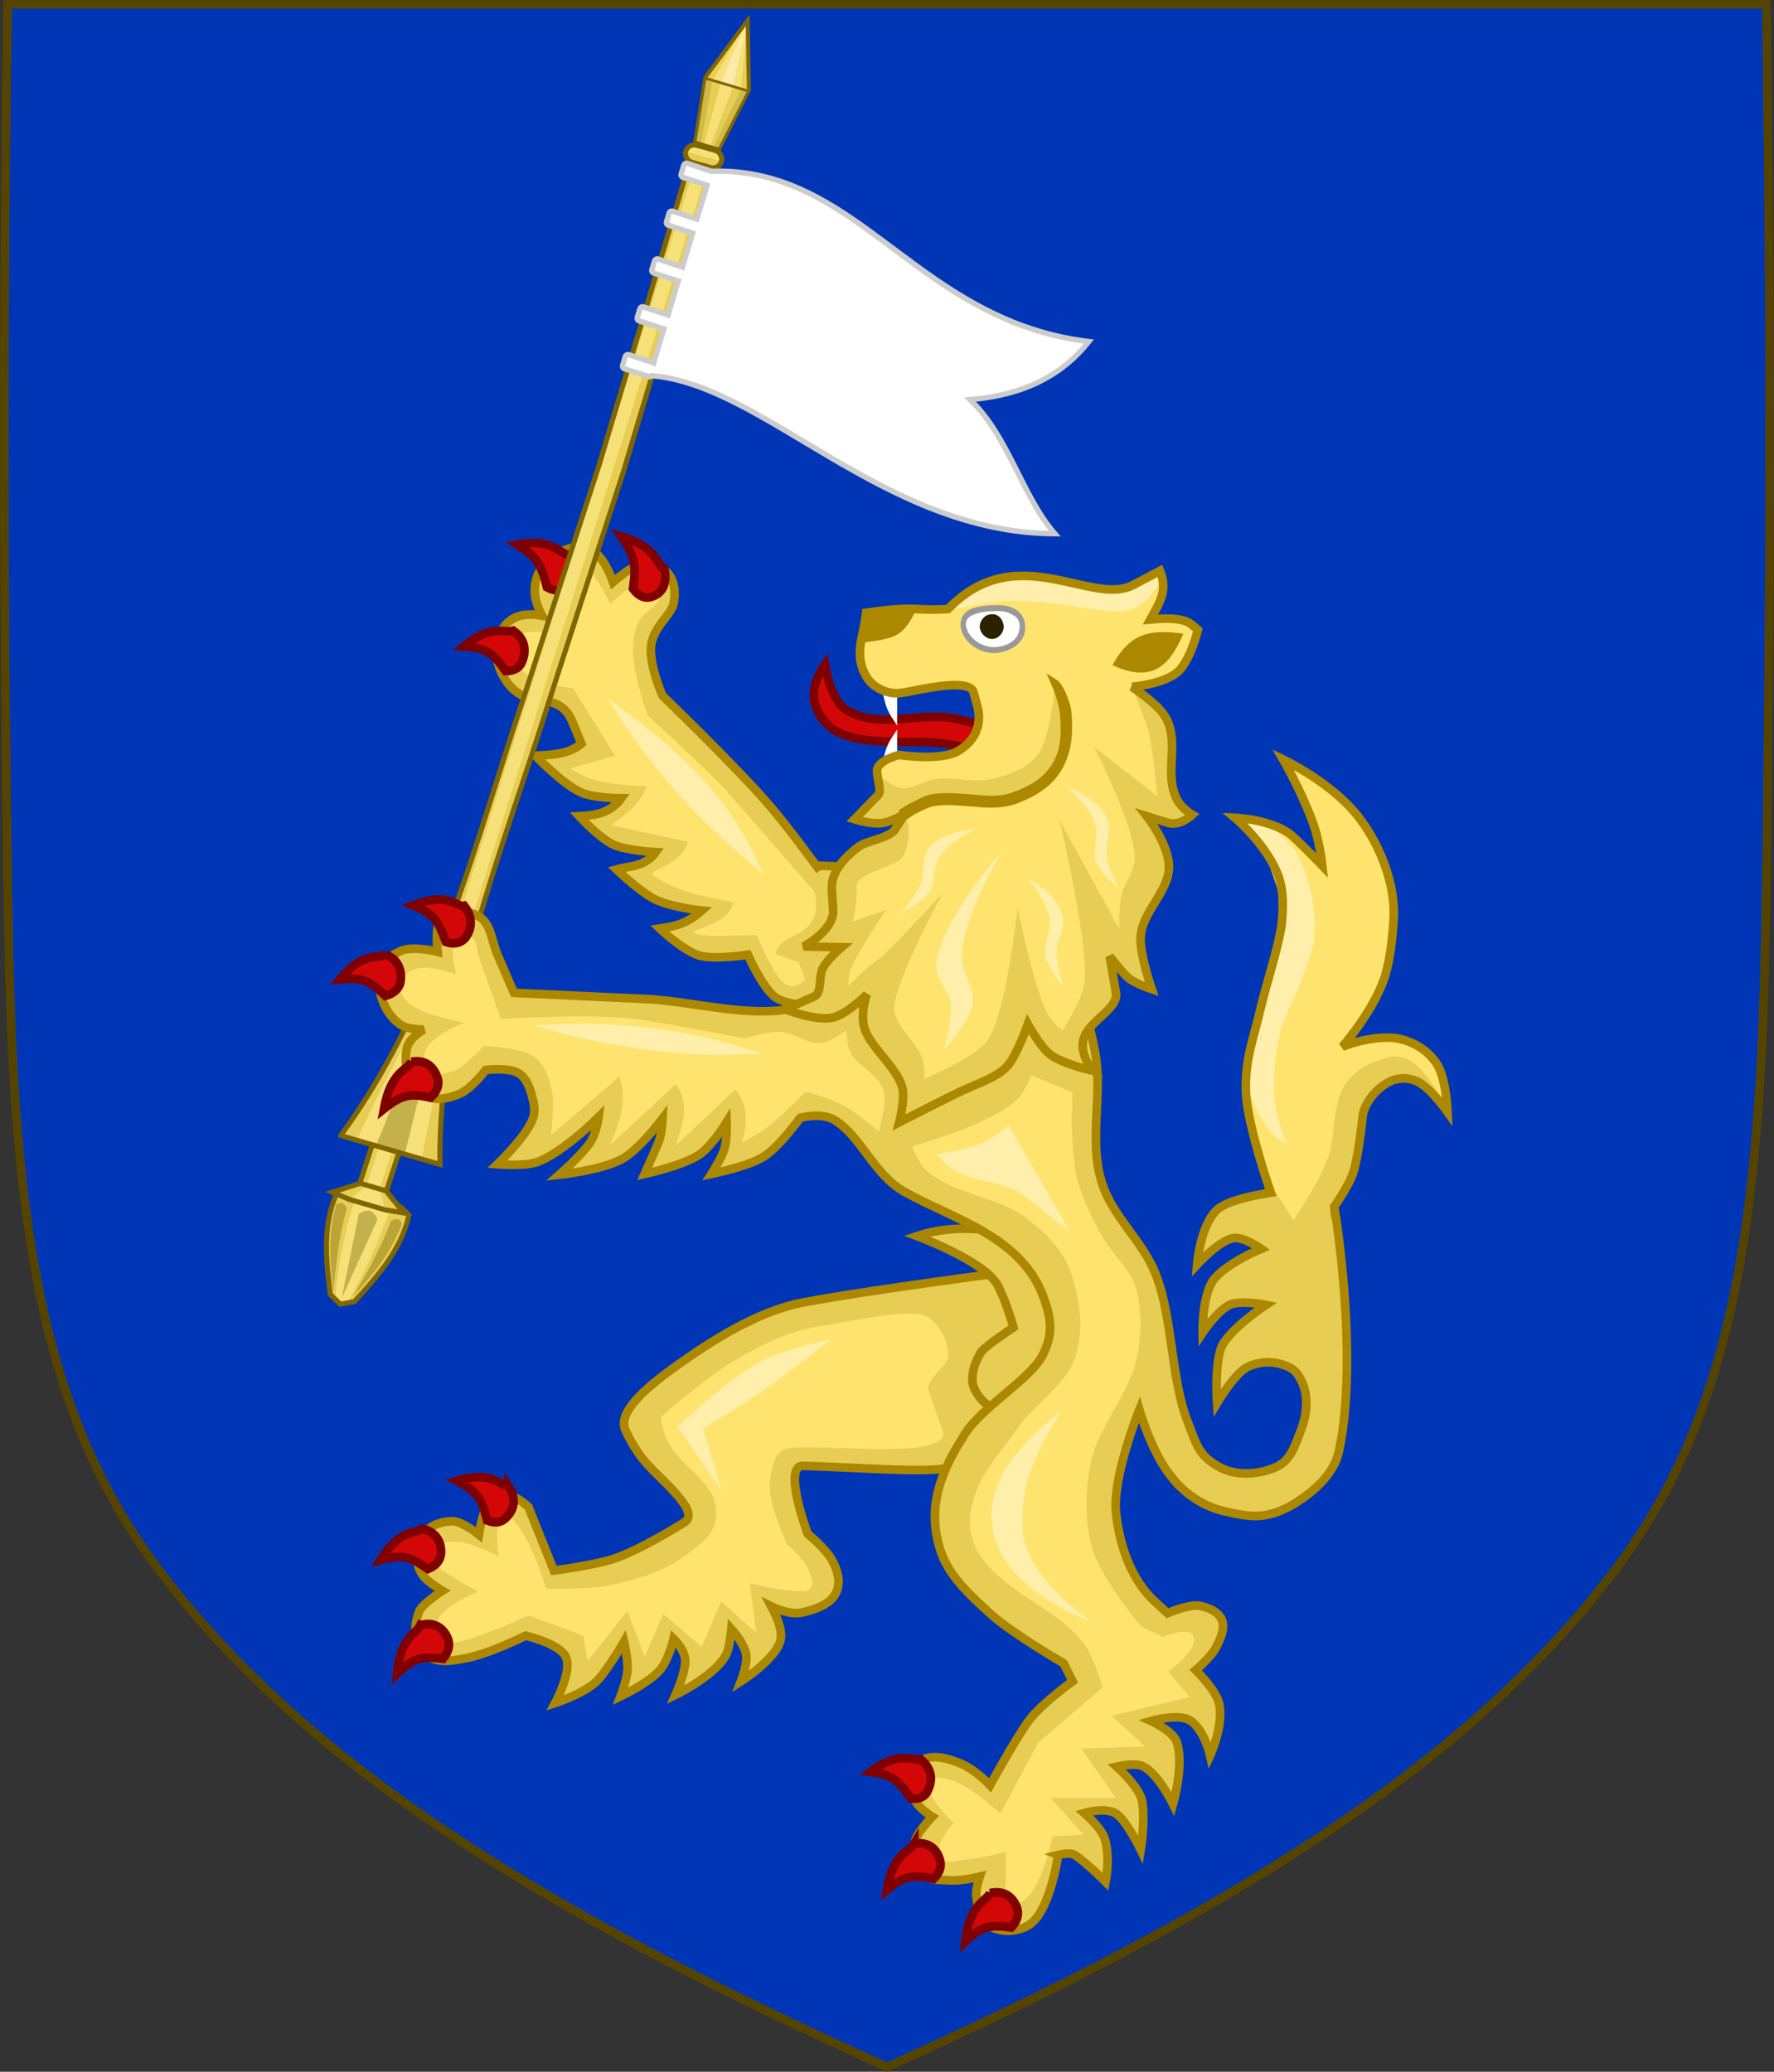 <?xml version="1.0" encoding="UTF-8" standalone="no"?>
<svg
   xmlns:dc="http://purl.org/dc/elements/1.1/"
   xmlns:cc="http://creativecommons.org/ns#"
   xmlns:rdf="http://www.w3.org/1999/02/22-rdf-syntax-ns#"
   xmlns:svg="http://www.w3.org/2000/svg"
   xmlns="http://www.w3.org/2000/svg"
   xmlns:xlink="http://www.w3.org/1999/xlink"
   xmlns:sodipodi="http://sodipodi.sourceforge.net/DTD/sodipodi-0.dtd"
   xmlns:inkscape="http://www.inkscape.org/namespaces/inkscape"
   id="svg3240"
   height="478.416"
   width="409.649"
   version="1.1"
   sodipodi:docname="Blason de la famille de Gueydon.svg"
   inkscape:version="0.92.4 (5da689c313, 2019-01-14)">
  <rect width="100%" height="100%" fill="#333333" stroke="none"/>
  <sodipodi:namedview
     pagecolor="#ffffff"
     bordercolor="#666666"
     borderopacity="1"
     objecttolerance="10"
     gridtolerance="10"
     guidetolerance="10"
     inkscape:pageopacity="0"
     inkscape:pageshadow="2"
     inkscape:window-width="1920"
     inkscape:window-height="974"
     id="namedview58"
     showgrid="false"
     showguides="true"
     inkscape:guide-bbox="true"
     inkscape:pagecheckerboard="true"
     fit-margin-top="0"
     fit-margin-left="0"
     fit-margin-right="0"
     fit-margin-bottom="0"
     inkscape:zoom="1.4380093"
     inkscape:cx="166.71225"
     inkscape:cy="276.34046"
     inkscape:window-x="-11"
     inkscape:window-y="-11"
     inkscape:window-maximized="1"
     inkscape:current-layer="g946">
    <sodipodi:guide
       position="204.828,0.778"
       orientation="1,0"
       id="guide1752"
       inkscape:locked="false" />
  </sodipodi:namedview>
  <defs
     id="defs3242">
    <clipPath
       clipPathUnits="userSpaceOnUse"
       id="clipPath12150">
      <use
         x="0"
         y="0"
         xlink:href="#path7014-6-7-28-3-7-9"
         id="use12152"
         transform="translate(623.769,219.382)"
         width="100%"
         height="100%" />
    </clipPath>
    <clipPath
       clipPathUnits="userSpaceOnUse"
       id="clipPath12150-6">
      <path
         inkscape:connector-curvature="0"
         d="m 627.456,226.093 c -1.076,67.808 -1.012,135.625 0,203.431 0.975,65.329 4.234,116.31 33.501,156.172 35.255,48.019 93.988,82.671 169.54,116.716 75.551,-34.045 134.285,-68.698 169.54,-116.716 29.267,-39.863 32.526,-90.843 33.501,-156.172 1.012,-67.806 1.076,-135.623 0,-203.431 z"
         id="use12152-0"
         style="display:inline;fill:#ffffff;fill-opacity:1;stroke:none" />
    </clipPath>
    <pattern
       y="0"
       x="0"
       height="6"
       width="6"
       patternUnits="userSpaceOnUse"
       id="EMFhbasepattern" />
    <clipPath
       clipPathUnits="userSpaceOnUse"
       id="clipPath6200">
      <path
         inkscape:connector-curvature="0"
         sodipodi:nodetypes="csscsscc"
         d="m 1225.53,-900.836 c 1.076,67.808 1.012,135.625 0,203.431 -0.975,65.329 -4.234,116.31 -33.501,156.172 -35.255,48.019 -93.988,82.671 -169.54,116.716 -75.551,-34.045 -134.285,-68.698 -169.54,-116.716 -29.267,-39.863 -32.526,-90.843 -33.501,-156.172 -1.012,-67.806 -1.076,-135.623 0,-203.431 z"
         style="display:inline;fill:none;stroke:#554400;stroke-width:2;stroke-miterlimit:4;stroke-dasharray:none"
         id="path6202" />
    </clipPath>
    <pattern
       y="0"
       x="0"
       height="6"
       width="6"
       patternUnits="userSpaceOnUse"
       id="EMFhbasepattern-8" />
  </defs>
  <g
     id="g1683"
     transform="translate(-1.904,-5.711)">
    <g
       id="g1667">
      <g
         id="g1729">
        <g
           id="g2385"
           transform="translate(4)"
           style="stroke-width:2;stroke-miterlimit:4;stroke-dasharray:none" />
        <g
           id="g1149">
          <g
             id="g1217">
            <g
               id="g946">
              <path
                 style="display:inline;fill:#0036b6;fill-opacity:1;stroke:none"
                 id="path7014-6-7-28-3-7-9"
                 d="m 3.687,6.711 c -1.076,67.808 -1.012,135.625 0,203.431 0.975,65.329 4.234,116.31 33.501,156.172 35.255,48.019 93.988,82.671 169.54,116.716 75.551,-34.045 134.285,-68.698 169.54,-116.716 29.267,-39.863 32.526,-90.843 33.501,-156.172 1.012,-67.806 1.076,-135.623 0,-203.431 z"
                 inkscape:connector-curvature="0" />
              <path
                 style="display:inline;fill:none;stroke:#554400;stroke-width:2;stroke-miterlimit:4;stroke-dasharray:none"
                 id="path12506"
                 d="m 3.687,6.711 c -1.076,67.808 -1.012,135.625 0,203.431 0.975,65.329 4.234,116.31 33.501,156.172 35.255,48.019 93.988,82.671 169.54,116.716 75.551,-34.045 134.285,-68.698 169.54,-116.716 29.267,-39.863 32.526,-90.843 33.501,-156.172 1.012,-67.806 1.076,-135.623 0,-203.431 z"
                 inkscape:connector-curvature="0" />
              <g
                 id="g1109"
                 transform="matrix(0.827,0,0,0.827,36.835,88.972)">
                <path
                   id="path959-6"
                   d="m 105.305,320.106 7.108,17.76 c 0,0 11.334,-1.463 16.905,-3.343 7.492,-2.507 19.402,-10.029 19.402,-10.029 5.187,-2.925 -6.723,-12.119 -10.757,-16.924 -3.266,-3.761 -5.379,-8.567 -5.379,-8.567 -3.266,-5.641 7.876,-13.999 15.944,-19.641 10.373,-7.313 22.283,-14.208 33.233,-16.297 18.441,-3.552 62.24,-9.193 62.24,-9.193 l 4.418,17.342 -10.181,25.282 -15.176,11.283 c 2.881,3.552 -21.899,1.463 -40.917,0.836 -6.147,-0.418 1.153,19.014 1.153,19.014 0,0 4.802,3.97 6.531,6.895 1.729,2.925 2.881,6.477 1.345,9.611 -1.537,3.134 -5.763,4.597 -9.413,5.432 -3.65,0.836 -8.644,-1.672 -8.644,-1.672 1.537,2.925 2.881,5.85 2.689,8.776 -0.576,5.433 -11.142,12.119 -11.142,12.119 0,0 2.113,-5.433 1.345,-7.94 -0.768,-3.134 -4.034,-6.686 -4.034,-6.686 0,0 -0.384,4.388 -1.153,6.477 -2.305,6.059 -14.407,11.91 -14.407,11.91 0,0 2.689,-6.059 2.689,-9.402 0,-3.134 -3.266,-6.268 -3.266,-6.268 0,0 -1.153,5.224 -3.458,8.358 -2.881,3.761 -11.334,7.731 -11.334,7.731 0,0 1.921,-5.015 1.921,-7.522 0.192,-2.716 -0.96,-7.731 -0.96,-7.731 0,0 -4.802,8.358 -7.876,11.283 -3.65,3.343 -11.334,5.85 -11.334,5.85 0,0 4.61,-8.567 3.074,-12.537 -1.345,-3.97 -11.334,-6.268 -11.334,-6.268 0,0 -10.757,5.433 -17.673,6.477 -3.266,0.627 -7.876,1.254 -10.181,-1.463 -3.074,-3.761 -3.65,-6.895 -1.921,-11.701 0.96,-2.298 6.531,-5.85 6.531,-5.85 0,0 -4.226,-2.507 -5.379,-4.179 -2.305,-3.134 -2.113,-6.895 -0.576,-10.238 1.537,-3.552 4.802,-4.806 8.644,-5.015 2.881,0 7.492,3.761 7.492,3.761 0,0 1.345,-9.611 4.802,-11.283 3.458,-1.672 9.029,3.552 9.029,3.552 z"
                   style="fill:#e7cd54;fill-opacity:1;fill-rule:nonzero;stroke:#ac8800;stroke-width:2.404px;stroke-linecap:butt;stroke-linejoin:miter;stroke-miterlimit:4;stroke-dasharray:none;stroke-opacity:1"
                   inkscape:connector-curvature="0" />
                <path
                   id="path961-9"
                   d="m 221.14,299.211 -4.034,-11.283 c -1.345,-3.761 5.763,-6.686 5.379,-10.656 -0.384,-4.179 -2.497,-8.567 -6.147,-10.447 -4.61,-2.507 -25.165,2.298 -30.351,2.925 -8.068,1.254 -15.56,5.015 -22.668,9.193 -7.684,4.388 -21.131,16.089 -21.131,16.089 0,0 0.96,5.224 2.305,7.313 4.418,7.731 13.447,10.865 13.255,19.849 -0.192,5.432 -3.65,7.522 -6.916,10.238 -7.108,5.641 -14.215,7.731 -23.052,9.611 -6.339,1.254 -17.481,0.836 -17.481,0.836 0,0 -4.034,-12.954 -8.26,-17.969 -0.96,-1.254 -2.113,-3.134 -3.458,-2.507 -3.266,1.672 -1.537,11.492 -1.537,11.492 0,0 -7.3,-3.761 -11.142,-3.97 -2.689,0 -4.802,-0.627 -5.955,2.089 -0.576,1.254 -0.96,3.343 0,4.597 2.497,2.507 11.334,7.104 11.334,7.104 0,0 -9.413,3.761 -11.142,7.731 -0.96,2.089 -2.113,4.179 -0.384,5.641 1.345,1.463 4.418,1.045 6.339,0.627 6.723,-1.463 19.21,-7.313 19.21,-7.313 l 15.368,5.641 1.153,7.104 11.142,-13.999 4.802,12.745 5.187,-11.91 10.757,9.193 5.379,-12.745 9.797,8.776 -1.729,-13.79 c 0,0 8.26,2.089 12.294,2.089 1.537,0 3.842,0.627 4.61,-0.627 1.153,-1.463 0,-3.97 -0.768,-5.641 -1.153,-2.716 -5.763,-6.686 -5.763,-6.686 0,0 -5.571,-11.701 -4.802,-17.76 0.576,-3.552 1.345,-8.358 4.802,-8.985 8.644,-1.672 44.951,3.552 43.606,-4.597 z"
                   style="fill:#fee46e;fill-opacity:1;fill-rule:nonzero;stroke:none;stroke-width:2.504"
                   inkscape:connector-curvature="0" />
                <path
                   id="path963-3"
                   d="m 189.828,273.303 c 0,0 -13.063,2.716 -19.018,5.85 -9.221,4.597 -23.82,18.596 -23.82,18.596 l 12.102,17.551 -4.995,-17.133 c 0,0 10.95,-6.477 15.944,-10.029 7.492,-5.224 19.786,-14.835 19.786,-14.835 z"
                   style="fill:#ffefab;fill-opacity:1;fill-rule:nonzero;stroke:none;stroke-width:2.504"
                   inkscape:connector-curvature="0" />
                <path
                   id="path965-6"
                   d="m 75.721,326.165 c 3.458,0.836 5.379,3.343 5.187,6.895 -0.192,1.88 -1.153,3.343 -3.65,4.388 -4.995,-3.552 -7.3,-4.179 -13.255,-2.507 5.379,-8.776 9.605,-7.313 11.718,-8.776 z"
                   style="fill:#d30707;fill-opacity:1;fill-rule:nonzero;stroke:#800000;stroke-width:2.404px;stroke-linecap:butt;stroke-linejoin:miter;stroke-miterlimit:4;stroke-dasharray:none;stroke-opacity:1"
                   inkscape:connector-curvature="0" />
                <path
                   id="path967-7"
                   d="m 75.145,353.118 c 3.458,-1.045 6.339,0.418 7.684,3.761 0.576,1.463 0.384,3.552 -1.345,5.641 -5.955,-0.836 -8.26,-0.209 -12.871,4.179 0.96,-10.447 5.379,-11.074 6.531,-13.581 z"
                   style="fill:#d30707;fill-opacity:1;fill-rule:nonzero;stroke:#800000;stroke-width:2.404px;stroke-linecap:butt;stroke-linejoin:miter;stroke-miterlimit:4;stroke-dasharray:none;stroke-opacity:1"
                   inkscape:connector-curvature="0" />
                <path
                   id="path969-5"
                   d="m 99.734,314.255 c 2.113,3.134 1.921,6.268 -0.576,8.776 -1.153,1.254 -2.881,1.88 -5.379,0.836 -1.537,-6.268 -2.881,-8.149 -8.452,-11.074 9.605,-2.925 11.718,1.254 14.407,1.463 z"
                   style="fill:#d30707;fill-opacity:1;fill-rule:nonzero;stroke:#800000;stroke-width:2.404px;stroke-linecap:butt;stroke-linejoin:miter;stroke-miterlimit:4;stroke-dasharray:none;stroke-opacity:1"
                   inkscape:connector-curvature="0" />
                <path
                   id="path971-5"
                   d="m 252.067,289.6 c 0,0 -9.989,6.268 -16.52,3.343 -2.689,-1.254 -5.379,-4.179 -6.147,-7.104 -0.576,-3.134 0.768,-6.477 2.305,-8.985 1.153,-1.672 9.029,-6.895 9.029,-6.895 0,0 -2.113,-7.731 -4.61,-12.119 -3.842,-6.477 -22.283,-13.372 -22.283,-13.372 7.492,-2.507 16.328,-2.716 25.165,-0.627 l 14.984,19.432 z"
                   style="fill:#e7cd54;fill-opacity:1;fill-rule:nonzero;stroke:#a88604;stroke-width:2.404px;stroke-linecap:butt;stroke-linejoin:miter;stroke-miterlimit:4;stroke-dasharray:none;stroke-opacity:1"
                   inkscape:connector-curvature="0" />
                <path
                   id="path973-6"
                   d="m 186.178,180.532 c 0,0 -8.452,-0.418 -11.91,-2.716 -3.65,-2.716 -7.684,-11.91 -7.684,-11.91 0,0 -9.413,1.463 -13.639,0.209 -4.61,-1.463 -10.95,-7.522 -10.95,-7.522 4.226,-0.627 7.492,-1.254 11.718,-5.015 0,0 -8.26,-0.836 -13.063,-3.134 -4.226,-2.089 -10.757,-8.358 -10.757,-8.358 3.842,-1.045 7.876,-0.627 10.95,-4.806 0,0 -8.068,-0.418 -11.718,-2.089 -3.842,-1.672 -9.605,-7.94 -9.605,-7.94 4.61,-0.209 8.836,-1.045 11.718,-5.015 0,0 -8.26,0 -11.718,-1.88 -4.802,-2.298 -12.294,-10.029 -12.294,-10.029 4.802,-0.209 9.413,-0.418 12.871,-3.343 l -2.497,-6.059 c -3.074,-7.522 -9.797,-5.224 -14.215,-7.522 -4.226,-2.089 -6.723,-7.731 -6.916,-10.865 -0.384,-5.432 2.113,-13.372 12.678,-11.283 -5.187,-9.402 0.384,-15.88 5.955,-18.178 5.379,-2.298 10.181,-1.463 13.831,8.776 0,0 4.995,-4.388 7.492,-4.806 3.842,-0.836 7.876,0.836 9.221,4.806 0.576,1.672 0.768,5.015 -0.192,7.104 -1.537,3.134 -4.61,5.224 -5.763,9.82 -1.153,5.432 3.074,14.835 3.074,14.835 0,0 20.17,19.432 29.391,30.088 4.995,5.641 13.831,17.76 13.831,17.76 l 0.576,-0.418 20.17,0.836 1.537,39.281 z"
                   style="fill:#e7cd54;fill-opacity:1;fill-rule:nonzero;stroke:#ac8800;stroke-width:2.404px;stroke-linecap:butt;stroke-linejoin:miter;stroke-miterlimit:4;stroke-dasharray:none;stroke-opacity:1"
                   inkscape:connector-curvature="0" />
                <path
                   id="path975-1"
                   d="m 169.081,160.474 c 0,0 4.802,11.701 7.876,13.581 3.074,1.88 5.571,-1.254 5.571,-1.254 l -1.729,-4.806 -6.531,-2.298 c 1.345,-6.895 13.639,-3.552 10.95,-17.342 0,0 -20.554,-23.61 -24.973,-28.625 -5.955,-6.268 -21.707,-20.685 -21.707,-20.685 0,0 -3.65,-10.238 -4.034,-17.342 -0.192,-3.134 0.384,-6.268 1.729,-8.985 1.153,-2.716 4.995,-3.552 5.763,-6.686 0.192,-1.045 -0.192,-2.089 -0.768,-2.925 -0.576,-1.045 -1.729,-1.672 -2.689,-1.672 -4.034,0.209 -10.373,6.477 -10.373,6.477 0,0 -3.842,-8.149 -7.108,-10.238 -1.537,-0.627 -3.266,-0.836 -4.802,-0.209 -1.345,0.627 -2.881,1.88 -3.266,3.552 -1.345,5.224 2.689,16.297 2.689,16.297 0,0 -9.029,-3.134 -12.678,-0.627 -1.345,1.045 -2.113,3.134 -1.921,5.015 0.192,2.089 1.345,3.97 2.881,5.224 3.842,3.343 13.831,4.597 13.831,4.597 l 11.718,18.805 -12.486,3.552 c 4.61,3.134 8.452,4.388 21.323,5.015 -2.689,6.268 -6.531,8.149 -9.989,10.865 l 21.515,4.597 c -1.921,6.059 -7.492,6.477 -10.181,8.985 5.379,4.388 14.023,6.268 22.86,7.94 -1.345,5.224 -6.916,6.059 -11.334,8.358 3.266,1.672 8.836,0.836 17.865,0.836 z"
                   style="fill:#fee46e;fill-opacity:1;fill-rule:nonzero;stroke:none;stroke-width:2.504"
                   inkscape:connector-curvature="0" />
                <path
                   id="path977-5"
                   d="M 170.81,143.341 C 161.397,120.357 145.069,107.194 127.588,94.448 141.035,117.014 156.403,131.222 170.81,143.341 Z"
                   style="fill:#ffefab;fill-opacity:1;fill-rule:nonzero;stroke:none;stroke-width:2.504"
                   inkscape:connector-curvature="0" />
                <path
                   id="path979-9"
                   d="m 143.34,58.51 c 0.768,3.97 -0.768,6.686 -3.842,7.522 -1.537,0.418 -3.266,0 -4.995,-2.298 0.96,-6.477 0.576,-8.985 -3.266,-14.626 9.605,2.716 9.989,7.731 12.102,9.402 z"
                   style="fill:#d30707;fill-opacity:1;fill-rule:nonzero;stroke:#800000;stroke-width:2.404px;stroke-linecap:butt;stroke-linejoin:miter;stroke-miterlimit:4;stroke-dasharray:none;stroke-opacity:1"
                   inkscape:connector-curvature="0" />
                <path
                   id="path981-0"
                   d="m 116.638,54.331 c 1.921,3.343 1.537,6.477 -0.768,8.776 -1.153,1.254 -3.074,1.463 -5.379,0.209 -1.537,-6.268 -2.881,-8.567 -8.26,-11.91 9.605,-1.88 11.718,2.507 14.407,2.925 z"
                   style="fill:#d30707;fill-opacity:1;fill-rule:nonzero;stroke:#800000;stroke-width:2.404px;stroke-linecap:butt;stroke-linejoin:miter;stroke-miterlimit:4;stroke-dasharray:none;stroke-opacity:1"
                   inkscape:connector-curvature="0" />
                <g
                   transform="matrix(0.481,0.8,-0.805,0.485,82.791,-101.869)"
                   id="g8154"
                   style="display:inline;fill:#ffffff;fill-opacity:1;stroke:#808080;stroke-width:1.919;stroke-miterlimit:4;stroke-dasharray:none;stroke-opacity:1">
                  <g
                     id="g8152"
                     style="display:inline;fill:#ffffff;fill-opacity:1;stroke:#808080;stroke-width:1.919;stroke-miterlimit:4;stroke-dasharray:none;stroke-opacity:1"
                     transform="matrix(0.238,-0.22,0.215,0.244,-105.907,304.441)">
                    <g
                       style="stroke-width:1;stroke-miterlimit:4;stroke-dasharray:none"
                       transform="rotate(0.195,-21133.65,532335.36)"
                       id="g8094">
                      <rect
                         style="fill:#e7cd54;fill-opacity:1;stroke:#806600;stroke-width:4.658;stroke-miterlimit:4;stroke-dasharray:none"
                         id="rect8090"
                         width="25.547"
                         height="66.845"
                         x="-686.958"
                         y="474.798"
                         ry="0" />
                      <rect
                         style="fill:#f6e078;fill-opacity:1;stroke:none"
                         id="rect8092"
                         width="12.556"
                         height="65.197"
                         x="-680.463"
                         y="475.781" />
                    </g>
                    <path
                       sodipodi:nodetypes="cccccccc"
                       d="m 1166.055,612.304 -51.805,-0.177 -8.91,4.993 c -3.265,32.358 10.002,61.654 22.893,89.936 l 11.576,6.043 11.617,-5.963 c 13.083,-28.194 26.55,-57.399 23.506,-89.778 z"
                       style="display:inline;fill:#e7cd54;fill-opacity:1;stroke:none"
                       id="path8096"
                       inkscape:connector-curvature="0" />
                    <path
                       sodipodi:nodetypes="ccccccc"
                       d="m 1134.02,710.077 5.788,3.021 5.808,-2.982 c 7.073,-32.198 10.503,-64.864 11.487,-97.844 l -16.951,-0.058 -16.951,-0.058 c -0.42,32.26 2.861,64.869 10.819,97.92 z"
                       style="display:inline;fill:#f6e078;fill-opacity:1;stroke:none"
                       id="path8098"
                       inkscape:connector-curvature="0" />
                    <path
                       sodipodi:nodetypes="cccccccc"
                       d="m 1166.055,612.304 -51.805,-0.177 -8.91,4.993 c -3.265,32.358 10.002,61.654 22.893,89.936 l 11.576,6.043 11.617,-5.963 c 13.083,-28.194 26.55,-57.399 23.506,-89.778 z"
                       style="display:inline;fill:none;stroke:#806600;stroke-width:4.658;stroke-linecap:butt;stroke-linejoin:miter;stroke-miterlimit:4;stroke-dasharray:none;stroke-opacity:1"
                       id="path8100"
                       inkscape:connector-curvature="0" />
                    <path
                       inkscape:connector-curvature="0"
                       sodipodi:nodetypes="csccc"
                       id="path8102"
                       d="m 1108.059,626.442 c 0,0 2.983,-3.041 4.908,-3.044 2.152,-0.004 5.498,3.386 5.498,3.386 0.96,25.513 5.889,51.039 11.677,76.568 -10.249,-23.064 -20.588,-45.214 -22.084,-76.909 z"
                       style="fill:#bca536;fill-opacity:1;stroke:none" />
                    <path
                       inkscape:connector-curvature="0"
                       sodipodi:nodetypes="cccc"
                       d="m 1139.306,707.51 -8.674,-78.81 c 7.057,-7.509 11.701,-6.386 17.886,0.061 l -9.212,78.749 z"
                       style="display:inline;fill:#c4b04c;fill-opacity:1;stroke:none"
                       id="path8104" />
                    <path
                       inkscape:connector-curvature="0"
                       sodipodi:nodetypes="csccc"
                       id="path8106"
                       d="m 1171.259,626.657 c 0,0 -2.962,-3.062 -4.887,-3.078 -2.152,-0.018 -5.521,3.348 -5.521,3.348 -1.134,25.505 -6.237,50.997 -12.199,76.486 10.407,-22.994 20.896,-45.072 22.608,-76.757 z"
                       style="display:inline;fill:#bca536;fill-opacity:1;stroke:none" />
                    <g
                       transform="rotate(0.195,-22072.128,532184.84)"
                       id="g8114"
                       style="stroke-width:1;stroke-miterlimit:4;stroke-dasharray:none">
                      <path
                         inkscape:connector-curvature="0"
                         id="path8108"
                         style="display:inline;fill:#e7cd54;fill-opacity:1;stroke:none"
                         d="m -707.949,540.654 21.887,-14.947 h 24.772 l 21.887,14.947 -17.136,2 h -17.136 -17.136 z"
                         sodipodi:nodetypes="cccccccc" />
                      <path
                         inkscape:connector-curvature="0"
                         id="path8110"
                         style="display:inline;fill:#f6e078;fill-opacity:1;stroke:none"
                         d="m -679.87,525.707 c 4.129,0 8.257,0 12.386,0 l 10.943,16.947 h -17.136 -17.136 z"
                         sodipodi:nodetypes="cccccc" />
                      <path
                         inkscape:connector-curvature="0"
                         id="path8112"
                         style="display:inline;fill:none;stroke:#806600;stroke-width:4.658;stroke-linecap:butt;stroke-linejoin:miter;stroke-miterlimit:4;stroke-dasharray:none;stroke-opacity:1"
                         d="m -707.949,540.654 21.887,-14.947 h 24.772 l 21.887,14.947 -17.136,2 h -17.136 -17.136 z"
                         sodipodi:nodetypes="cccccccc" />
                    </g>
                    <path
                       inkscape:connector-curvature="0"
                       sodipodi:nodetypes="cccccccccccc"
                       d="m 1140.315,564.618 -47.611,-0.162 c 47.547,-138.776 35.261,-292.388 37.492,-437.233 l 0.746,-218.678 -5.658,-291.784 11.611,0.04 11.611,0.04 5.658,291.784 -0.746,218.678 c 1.243,144.857 -12.091,298.382 34.508,437.479 l -47.611,-0.162 z"
                       style="display:inline;fill:#f6e078;fill-opacity:1;stroke:none"
                       id="path8116" />
                    <path
                       inkscape:connector-curvature="0"
                       sodipodi:nodetypes="ccccccccc"
                       d="m 1108.108,564.508 -15.404,-0.052 c 47.547,-138.776 35.261,-292.388 37.492,-437.233 l 0.746,-218.678 -5.658,-291.784 5.611,0.019 4.115,743.983 c -3.135,82.404 -20.112,138.062 -26.902,203.746 z"
                       style="display:inline;fill:#e7cd54;fill-opacity:1;stroke:none"
                       id="path8118" />
                    <path
                       inkscape:connector-curvature="0"
                       sodipodi:nodetypes="ccccccccc"
                       d="m 1170.314,564.721 -23.306,-203.571 -4.114,-744.329 5.611,0.019 5.658,291.784 -0.746,218.678 c 1.243,144.857 -12.091,298.382 34.508,437.479 l -17.611,-0.06 z"
                       style="display:inline;fill:#e7cd54;fill-opacity:1;stroke:none"
                       id="path8120" />
                    <path
                       inkscape:connector-curvature="0"
                       sodipodi:nodetypes="ccccc"
                       d="m 1140.315,564.618 -13.805,-0.047 14.465,-193.31 13.146,193.405 -13.805,-0.047 z"
                       style="display:inline;fill:#c4b04c;fill-opacity:1;stroke:none"
                       id="path8122" />
                    <path
                       inkscape:connector-curvature="0"
                       sodipodi:nodetypes="ccccccccccc"
                       d="m 1092.704,564.456 c 47.547,-138.776 35.261,-292.388 37.492,-437.233 l 0.746,-218.678 -5.658,-291.784 11.611,0.04 11.611,0.04 5.658,291.784 -0.746,218.678 c 1.243,144.857 -12.091,298.382 34.508,437.479 l -95.221,-0.325 z"
                       style="display:inline;fill:none;stroke:#806600;stroke-width:4.658;stroke-miterlimit:4;stroke-dasharray:none;stroke-opacity:1"
                       id="path8124" />
                    <g
                       transform="translate(-7.823,-82.658)"
                       id="g8150">
                      <g
                         transform="matrix(0.774,0.008,-0.008,2.415,473.216,656.938)"
                         style="stroke-width:1;stroke-miterlimit:4;stroke-dasharray:none"
                         id="g8142">
                        <path
                           sodipodi:nodetypes="ccccccc"
                           id="path8126"
                           d="m 862.119,-456.276 27.278,25.563 -12.639,25.563 H 862.119 847.48 l -12.639,-25.563 z"
                           style="fill:#e7cd54;fill-opacity:1;stroke:none"
                           inkscape:connector-curvature="0" />
                        <path
                           sodipodi:nodetypes="cccccccccc"
                           id="path8128"
                           d="m 889.397,-430.712 -12.639,25.563 h -7.32 l 13.139,-31.954 z m -34.598,25.563 h -7.32 l -12.639,-25.563 6.82,-6.391 z"
                           style="display:inline;fill:#d1b948;fill-opacity:1;stroke:none"
                           inkscape:connector-curvature="0" />
                        <path
                           sodipodi:nodetypes="cccccc"
                           id="path8130"
                           d="m 862.119,-456.276 10.229,9.586 -6.57,41.541 h -7.32 l -6.57,-41.541 z"
                           style="display:inline;fill:#f6e078;fill-opacity:1;stroke:none"
                           inkscape:connector-curvature="0" />
                        <path
                           sodipodi:nodetypes="cccc"
                           id="path8132"
                           d="m 862.119,-456.276 27.278,25.563 h -54.556 z"
                           style="display:inline;fill:#e7cd54;fill-opacity:1;stroke:none"
                           inkscape:connector-curvature="0" />
                        <path
                           sodipodi:nodetypes="ccccc"
                           id="path8134"
                           d="m 862.119,-456.276 17.639,25.563 H 862.119 844.48 Z"
                           style="display:inline;fill:#f6e078;fill-opacity:1;stroke:none"
                           inkscape:connector-curvature="0" />
                        <path
                           sodipodi:nodetypes="ccccc"
                           id="path8136"
                           d="m 862.119,-456.276 7.639,25.563 h -7.639 -7.639 z"
                           style="display:inline;fill:#f8eca8;fill-opacity:1;stroke:none"
                           inkscape:connector-curvature="0" />
                        <path
                           sodipodi:nodetypes="cc"
                           id="path8138"
                           d="m 834.95,-430.622 h 54.149"
                           style="fill:none;stroke:#806600;stroke-width:1;stroke-linecap:butt;stroke-linejoin:miter;stroke-miterlimit:4;stroke-dasharray:none;stroke-opacity:1"
                           inkscape:connector-curvature="0" />
                        <path
                           sodipodi:nodetypes="ccccccc"
                           id="path8140"
                           d="m 862.119,-456.276 27.278,25.563 -12.639,25.563 H 862.119 847.48 l -12.639,-25.563 z"
                           style="display:inline;fill:none;stroke:#806600;stroke-width:3.406;stroke-miterlimit:4;stroke-dasharray:none;stroke-opacity:1"
                           inkscape:connector-curvature="0" />
                      </g>
                      <rect
                         transform="matrix(1,-0.005,0.023,1,0,0)"
                         style="fill:#e7cd54;fill-opacity:1;stroke:none"
                         id="rect8144"
                         width="34.251"
                         height="16.275"
                         x="1133.529"
                         y="-309.445"
                         ry="8.138" />
                      <path
                         inkscape:connector-curvature="0"
                         style="display:inline;fill:#f6e078;fill-opacity:1;stroke:none"
                         d="m 1126.641,-306.91 c -0.103,-4.507 1.629,-8.145 3.884,-8.156 l 26.112,-0.131 c 2.254,-0.011 4.152,3.608 4.255,8.115 l 0.211,-0.056 -34.462,0.228 z"
                         id="path8146"
                         sodipodi:nodetypes="cccc" />
                      <rect
                         transform="matrix(1,-0.005,0.023,1,0,0)"
                         style="display:inline;fill:none;stroke:#806600;stroke-width:4.658;stroke-miterlimit:4;stroke-dasharray:none;stroke-opacity:1"
                         id="rect8148"
                         width="34.251"
                         height="16.275"
                         x="1133.529"
                         y="-309.445"
                         ry="8.138" />
                    </g>
                    <path
                       inkscape:connector-curvature="0"
                       id="path4919"
                       d="m 1210.36,-387.161 c -20.426,-0.893 -41.385,1.449 -63.376,8.577 l -23.601,-0.838 c -1.318,-0.047 -2.366,0.998 -2.348,2.341 l 0.115,8.561 c 0.017,1.344 1.094,2.464 2.413,2.511 l 23.477,0.834 0.582,32.422 -23.628,-0.839 c -1.318,-0.047 -2.366,0.998 -2.348,2.341 l 0.114,8.564 c 0.017,1.344 1.094,2.464 2.413,2.511 l 23.693,0.842 0.582,32.433 c -0.029,-0.005 -0.06,-0.014 -0.09,-0.014 l -23.754,-0.844 c -1.318,-0.047 -2.366,0.998 -2.348,2.341 l 0.114,8.564 c 0.017,1.344 1.094,2.46 2.413,2.507 l 23.754,0.844 c 0.052,0.002 0.099,-0.008 0.15,-0.011 l 0.582,32.471 c -0.1,-0.016 -0.198,-0.038 -0.301,-0.042 l -23.754,-0.844 c -1.318,-0.047 -2.366,0.998 -2.348,2.342 l 0.114,8.561 c 0.017,1.344 1.094,2.464 2.413,2.511 l 23.754,0.844 c 0.123,0.003 0.244,-0.011 0.362,-0.025 l 0.583,32.523 c -0.165,-0.043 -0.338,-0.075 -0.514,-0.081 l -23.754,-0.844 c -1.318,-0.047 -2.366,0.998 -2.348,2.341 l 0.114,8.564 c 0.017,1.344 1.094,2.464 2.412,2.511 l 23.754,0.844 c 1.038,0.037 1.901,-0.607 2.215,-1.538 100.64,-20.731 247.273,79.908 397.9,37.221 -39.852,-25.439 -67.678,-73.916 -112.001,-96.744 48.377,-18.365 74.731,-46.623 87.932,-81.086 -130.46,20.865 -216.749,-58.863 -315.442,-63.178 z"
                       style="fill:#ffffff;fill-opacity:1;stroke:#cccccc;stroke-width:4.938;stroke-linecap:butt;stroke-linejoin:miter;stroke-miterlimit:4;stroke-dasharray:none;stroke-opacity:1" />
                  </g>
                </g>
                <path
                   id="path983-2"
                   d="m 101.078,75.434 c 3.074,2.089 3.842,5.224 2.497,8.567 -0.576,1.672 -2.113,2.716 -4.61,2.716 -3.65,-5.224 -5.571,-6.477 -11.718,-6.895 7.876,-6.477 11.334,-3.552 13.831,-4.388 z"
                   style="fill:#d30707;fill-opacity:1;fill-rule:nonzero;stroke:#800000;stroke-width:2.404px;stroke-linecap:butt;stroke-linejoin:miter;stroke-miterlimit:4;stroke-dasharray:none;stroke-opacity:1"
                   inkscape:connector-curvature="0" />
                <path
                   id="path985-0"
                   d="m 253.22,417.264 c 0,0 3.266,-0.836 4.61,0 3.266,2.089 8.644,7.522 8.644,7.522 0,0 1.345,-6.686 -0.192,-11.91 -0.768,-2.925 -5.763,-7.313 -5.763,-7.313 0,0 6.339,-1.88 9.221,0.418 2.881,2.298 6.531,9.82 6.531,9.82 0,0 1.345,-8.358 0.384,-13.581 -0.768,-3.97 -7.108,-9.611 -7.108,-9.611 0,0 5.379,-1.254 7.492,0 4.034,1.88 8.26,10.447 8.26,10.447 0,0 3.266,-11.283 0.961,-17.551 -1.153,-2.925 -7.108,-5.641 -7.108,-5.641 0,0 8.068,-2.298 11.142,0 3.842,2.716 5.379,9.611 5.379,9.611 0,0 3.842,-8.358 2.497,-14.417 -0.768,-3.761 -6.531,-9.402 -6.531,-9.402 0,0 4.418,-3.761 5.763,-6.477 1.153,-2.298 2.497,-5.224 1.537,-7.522 -0.96,-2.298 -3.842,-3.552 -6.339,-3.97 -3.074,-0.418 -8.836,2.089 -8.836,2.089 l -3.65,-3.343 c -6.339,-5.85 -9.797,-15.462 -10.757,-24.864 -0.96,-10.029 6.531,-28.625 6.531,-28.625 0,0 3.458,12.119 9.029,18.805 3.65,4.806 9.221,8.358 14.984,9.611 7.3,1.672 10.95,2.089 17.673,-1.254 5.955,-3.343 12.486,-8.567 14.023,-15.462 5.955,-27.371 -1.729,-71.667 -1.345,-68.324 0,0 4.034,-5.641 5.379,-9.611 1.537,-4.806 2.689,-16.297 2.689,-16.297 0.961,-3.97 4.226,-7.522 7.684,-9.193 2.305,-1.045 4.995,-1.045 7.3,0 3.65,1.463 8.644,8.567 8.644,8.567 0,0 -0.384,-10.029 -3.266,-13.79 -2.689,-3.97 -7.492,-6.477 -12.102,-6.895 -7.108,-0.418 -14.023,2.507 -14.023,2.507 0,0 7.684,-8.776 11.142,-17.551 2.881,-6.686 3.266,-19.641 3.266,-19.641 0,-9.402 -4.226,-19.849 -10.181,-27.371 -7.492,-9.402 -20.747,-15.671 -20.747,-15.671 0,0 4.802,8.358 7.876,16.506 2.305,5.641 3.074,13.163 3.074,13.163 0,0 -4.61,-4.806 -8.452,-8.358 -5.379,-4.597 -15.944,-5.015 -15.944,-5.015 0,0 9.221,7.731 12.294,16.715 1.345,4.179 1.153,8.567 0.768,12.954 -0.961,6.686 -4.226,16.506 -5.763,22.984 -2.113,9.193 -4.61,14.835 -4.226,24.237 0.576,9.611 6.916,27.789 6.916,27.789 0,0 -10.373,1.463 -14.215,4.179 -5.379,3.761 -6.339,15.88 -6.339,15.88 0,0 5.955,-6.477 9.797,-7.313 2.689,-0.836 8.068,2.925 8.068,2.925 0,0 -10.565,4.388 -13.639,9.193 -2.881,4.806 -2.689,14.208 -2.689,14.208 0,0 3.842,-5.85 7.492,-7.731 3.074,-1.463 10.181,0 10.181,0 0,0 -9.797,6.477 -12.294,11.492 -2.113,4.806 -1.345,15.88 -1.345,15.88 0,0 4.61,-7.731 8.068,-9.82 2.689,-1.463 5.955,-1.881 8.836,-1.254 2.689,0.627 4.802,1.463 6.147,3.97 2.689,4.388 2.305,10.238 0,15.671 -1.537,4.179 -2.881,7.731 -6.723,9.402 -4.802,2.089 -10.95,2.507 -15.56,0 -5.763,-3.134 -6.339,-5.85 -8.836,-12.328 -4.802,-11.91 -4.226,-28.625 -8.836,-40.953 -3.65,-10.029 -12.678,-16.715 -15.56,-27.162 -3.074,-10.865 0.192,-22.775 -1.345,-33.849 -0.96,-6.895 -4.418,-17.551 -5.379,-24.446 -0.768,-5.432 0,-12.328 0,-12.328 l -45.719,-2.507 -24.589,23.193 c 0,0 -9.221,2.716 -14.023,2.925 -11.718,0.836 -25.165,-2.925 -36.883,-3.343 -12.678,-0.627 -35.922,-1.672 -35.922,-1.672 l -4.61,-10.656 c -1.729,-3.97 -1.729,-8.985 -5.571,-10.865 -2.881,-1.463 -7.3,-2.298 -9.797,0 -2.305,2.298 -1.345,10.029 -1.345,10.029 0,0 -7.492,-1.88 -10.757,0 -3.458,1.672 -5.571,4.179 -5.571,8.358 0,4.806 2.497,10.029 6.531,12.328 1.729,1.045 5.955,1.045 5.955,1.045 0,0 -3.65,1.88 -4.61,4.806 -1.153,3.97 0,9.193 2.881,11.91 3.266,3.343 6.723,3.134 11.142,1.463 3.65,-1.254 7.876,-6.895 7.876,-6.895 0,0 6.723,-0.836 9.413,1.045 2.113,1.463 3.074,4.388 3.65,6.895 0.576,1.88 0.768,4.179 0,5.85 -1.921,5.015 -9.797,12.537 -9.797,12.537 0,0 7.684,0.627 11.142,-0.627 7.3,-2.716 17.097,-12.537 17.097,-12.537 0,0 -0.576,4.597 -2.497,7.313 -2.305,3.343 -8.452,8.776 -8.452,8.776 0,0 11.526,-1.254 17.097,-4.179 4.802,-2.298 11.718,-11.492 11.718,-11.492 0,0 -0.192,4.388 -1.153,6.686 -1.153,2.716 -3.842,8.776 -3.842,8.776 0,0 10.373,-2.298 14.984,-5.224 3.65,-2.298 7.876,-9.193 7.876,-9.193 0,0 0.192,4.806 -0.576,7.313 -0.576,2.298 -3.65,7.104 -3.65,7.104 0,0 9.989,-2.089 14.215,-4.597 4.418,-2.507 10.565,-11.074 10.565,-11.074 0,0 5.955,-1.672 9.605,0.627 7.492,4.597 10.95,15.253 19.594,20.058 14.215,7.94 33.041,12.537 38.996,30.088 2.113,6.059 2.305,10.029 -0.576,15.671 -3.65,6.895 -18.441,15.253 -22.283,22.984 0,0 -5.955,8.567 -7.3,17.133 -0.961,5.433 -0.192,11.283 1.921,16.298 2.881,6.477 8.452,11.283 13.447,15.88 6.147,5.432 20.17,13.581 20.17,13.581 l 2.497,5.015 c 0,0 -9.029,6.477 -12.294,11.074 -4.034,5.641 -10.757,17.969 -10.757,17.969 0,0 -4.226,-4.597 -8.644,-6.268 -3.65,-1.463 -8.644,-2.716 -11.334,0 -2.689,2.716 -2.881,5.85 -1.537,9.402 1.153,3.134 5.379,5.641 5.379,5.641 0,0 -3.458,3.552 -4.418,5.85 -1.153,2.716 -0.96,6.268 0.576,8.776 2.113,3.343 5.571,2.925 9.221,3.134 2.689,0.209 7.876,-1.045 7.876,-1.045 0,0 -1.153,3.343 -0.961,5.224 0.384,3.134 0.961,6.686 3.458,8.358 3.266,2.298 8.644,1.88 11.718,-0.418 5.571,-4.179 7.684,-19.223 7.684,-19.223 z"
                   style="fill:#e7cd54;fill-opacity:1;fill-rule:nonzero;stroke:none;stroke-width:2.504"
                   inkscape:connector-curvature="0" />
                <path
                   id="path987-0"
                   d="m 203.082,215.217 c 0,0 2.497,-7.731 1.345,-11.492 -1.345,-4.597 -7.3,-6.477 -9.413,-10.865 -0.768,-1.88 -0.961,-5.85 -0.961,-5.85 0,0 -4.418,3.343 -7.108,3.552 -3.842,0.418 -7.492,-2.925 -11.334,-3.134 -3.458,-0.209 -9.989,1.88 -9.989,1.88 0,0 -21.899,-4.388 -30.544,-5.432 -13.255,-1.672 -37.459,0 -37.459,0 l -6.531,-18.387 c 0,0 0,-3.134 -1.537,-4.388 -1.153,-0.836 -3.458,-1.045 -4.418,0 -2.113,2.507 0,10.238 0,10.238 0,0 -8.26,-3.134 -12.486,-1.045 -1.537,0.836 -3.266,2.716 -3.266,4.597 0,2.089 1.729,3.97 3.266,5.015 4.226,3.134 14.792,5.015 14.792,5.015 0,0 -9.029,3.343 -10.757,7.522 -0.576,1.672 -1.153,4.388 0,5.641 1.729,1.88 5.187,1.254 7.492,0.418 3.458,-1.254 8.644,-7.104 8.644,-7.104 0,0 10.757,0.209 14.792,3.552 2.689,2.298 3.65,6.268 4.418,9.82 0.384,2.507 0,5.015 0,7.522 -0.192,1.254 -0.384,3.97 -0.384,3.97 l 19.018,-16.297 c 2.497,6.268 0.192,12.745 -2.689,19.223 l 18.441,-17.133 c 4.226,5.641 1.921,11.283 0,17.133 L 163.126,203.516 c 4.034,5.433 3.074,10.238 1.729,14.835 0,0 4.61,-2.298 6.723,-3.97 4.034,-2.925 11.142,-10.238 11.142,-10.238 0,0 6.916,1.88 9.989,3.552 3.842,1.88 10.373,7.522 10.373,7.522 z"
                   style="fill:#fee46e;fill-opacity:1;fill-rule:nonzero;stroke:none;stroke-width:2.504"
                   inkscape:connector-curvature="0" />
                <path
                   id="path989-3"
                   d="m 170.234,193.487 c -21.515,-7.313 -41.877,-9.402 -63.008,-7.731 24.396,7.104 44.759,8.985 63.008,7.731 z"
                   style="fill:#ffefab;fill-opacity:1;fill-rule:nonzero;stroke:none;stroke-width:2.504"
                   inkscape:connector-curvature="0" />
                <path
                   id="path991-6"
                   d="m 265.706,370.461 c 0,0 -2.689,-8.776 -5.379,-12.328 -8.26,-10.656 -24.589,-14.835 -30.351,-27.162 -1.921,-4.597 -1.729,-8.149 -0.384,-12.954 2.113,-7.522 7.684,-13.372 12.102,-19.641 4.995,-7.313 14.023,-12.119 16.52,-20.894 2.305,-7.731 0.96,-16.715 -1.921,-24.028 -2.305,-5.641 -6.916,-10.238 -11.718,-13.79 -8.452,-6.686 -20.747,-6.477 -28.623,-13.999 -1.729,-1.672 -3.458,-6.268 -3.458,-6.268 0,0 21.899,-5.85 29.583,-13.372 2.113,-2.298 3.65,-6.477 3.65,-6.477 l 11.526,4.806 c 0,0 -0.961,17.133 1.537,25.073 1.729,5.641 4.034,10.447 6.916,15.462 3.074,5.224 8.452,9.611 9.605,15.462 1.345,6.477 1.153,12.954 -0.384,19.223 -2.305,9.193 -10.95,19.223 -12.678,28.416 -1.345,7.104 -1.537,14.835 0,21.939 1.921,9.193 14.023,23.401 14.023,23.401 l 6.147,3.134 c 0,0 7.108,-3.134 8.452,-0.418 1.921,3.761 -6.915,10.029 -6.915,10.029 l 5.955,7.104 -21.707,5.224 9.221,8.567 -17.673,0.627 9.605,13.79 h -18.249 l 9.221,10.238 -8.644,0.418 c 0,0 -2.689,12.954 -7.108,17.133 -1.537,1.463 -4.226,3.552 -5.955,2.089 -1.729,-1.254 0,-4.179 0,-6.268 v -8.567 c 0,0 -7.3,1.881 -11.142,2.089 -2.497,0.209 -6.147,1.672 -7.492,-0.627 -1.729,-2.925 4.034,-9.611 4.034,-9.611 0,0 -5.379,-5.015 -6.531,-8.358 -0.384,-1.045 -0.768,-2.507 0,-3.343 1.537,-1.672 4.418,-0.627 6.531,0 4.995,1.672 13.063,9.193 13.063,9.193 l 10.565,-19.849 z"
                   style="fill:#fee46e;fill-opacity:1;fill-rule:nonzero;stroke:none;stroke-width:2.504"
                   inkscape:connector-curvature="0" />
                <path
                   id="path993-8"
                   d="m 360.41,206.232 c 0,0 -4.995,-8.776 -9.029,-10.865 -4.034,-1.88 -6.147,-1.045 -10.181,0.627 -3.458,1.254 -6.916,3.97 -8.644,7.522 -2.497,5.433 -2.113,11.492 -3.458,17.342 -1.921,7.104 -10.181,19.223 -10.181,19.223 l -7.108,-11.283 v 0 0 0 l 0.768,1.045 -6.531,-18.596 v -13.372 l 4.802,-19.849 4.61,-18.178 v -9.402 l -4.034,-11.91 -9.221,-10.656 14.407,3.134 10.373,9.402 -3.65,-13.581 -6.531,-14.835 14.792,8.985 13.255,19.014 2.881,17.551 -5.379,20.476 -7.876,11.91 h 16.136 l 9.029,6.477 z"
                   style="fill:#fee46e;fill-opacity:1;fill-rule:nonzero;stroke:none;stroke-width:2.504"
                   inkscape:connector-curvature="0" />
                <path
                   id="path995-9"
                   d="m 309.697,127.879 c 0,0 8.068,5.85 10.373,10.238 3.458,6.477 4.995,14.417 4.802,21.73 -0.192,4.597 -2.305,8.776 -3.65,12.954 -1.729,5.224 -4.802,9.82 -6.147,15.253 -1.345,6.059 -2.113,12.745 -1.345,19.014 0.384,3.97 3.074,11.492 3.074,11.492 -3.65,-1.88 -7.3,-5.015 -10.95,-16.924 v -7.522 l 5.955,-19.014 4.802,-18.387 -0.768,-10.865 -6.916,-11.492 -5.379,-6.059 z"
                   style="fill:#ffefab;fill-opacity:1;fill-rule:nonzero;stroke:none;stroke-width:2.504"
                   inkscape:connector-curvature="0" />
                <path
                   id="path997-8"
                   d="m 253.22,417.264 c 0,0 3.266,-0.836 4.61,0 3.266,2.089 8.644,7.522 8.644,7.522 0,0 1.345,-6.686 -0.192,-11.91 -0.768,-2.925 -5.763,-7.313 -5.763,-7.313 0,0 6.339,-1.88 9.221,0.418 2.881,2.298 6.531,9.82 6.531,9.82 0,0 1.345,-8.358 0.384,-13.581 -0.768,-3.97 -7.108,-9.611 -7.108,-9.611 0,0 5.379,-1.254 7.492,0 4.034,1.88 8.26,10.447 8.26,10.447 0,0 3.266,-11.283 0.961,-17.551 -1.153,-2.925 -7.108,-5.641 -7.108,-5.641 0,0 8.068,-2.298 11.142,0 3.842,2.716 5.379,9.611 5.379,9.611 0,0 3.842,-8.358 2.497,-14.417 -0.768,-3.761 -6.531,-9.402 -6.531,-9.402 0,0 4.418,-3.761 5.763,-6.477 1.153,-2.298 2.497,-5.224 1.537,-7.522 -0.96,-2.298 -3.842,-3.552 -6.339,-3.97 -3.074,-0.418 -8.836,2.089 -8.836,2.089 l -3.65,-3.343 c -6.339,-5.85 -9.797,-15.462 -10.757,-24.864 -0.96,-10.029 6.531,-28.625 6.531,-28.625 0,0 3.458,12.119 9.029,18.805 3.65,4.806 9.221,8.358 14.984,9.611 7.3,1.672 10.95,2.089 17.673,-1.254 5.955,-3.343 12.486,-8.567 14.023,-15.462 5.955,-27.371 -1.729,-71.667 -1.345,-68.324 0,0 4.034,-5.641 5.379,-9.611 1.537,-4.806 2.689,-16.297 2.689,-16.297 0.961,-3.97 4.226,-7.522 7.684,-9.193 2.305,-1.045 4.995,-1.045 7.3,0 3.65,1.463 8.644,8.567 8.644,8.567 0,0 -0.384,-10.029 -3.266,-13.79 -2.689,-3.97 -7.492,-6.477 -12.102,-6.895 -7.108,-0.418 -14.023,2.507 -14.023,2.507 0,0 7.684,-8.776 11.142,-17.551 2.881,-6.686 3.266,-19.641 3.266,-19.641 0,-9.402 -4.226,-19.849 -10.181,-27.371 -7.492,-9.402 -20.747,-15.671 -20.747,-15.671 0,0 4.802,8.358 7.876,16.506 2.305,5.641 3.074,13.163 3.074,13.163 0,0 -4.61,-4.806 -8.452,-8.358 -5.379,-4.597 -15.944,-5.015 -15.944,-5.015 0,0 9.221,7.731 12.294,16.715 1.345,4.179 1.153,8.567 0.768,12.954 -0.961,6.686 -4.226,16.506 -5.763,22.984 -2.113,9.193 -4.61,14.835 -4.226,24.237 0.576,9.611 6.916,27.789 6.916,27.789 0,0 -10.373,1.463 -14.215,4.179 -5.379,3.761 -6.339,15.88 -6.339,15.88 0,0 5.955,-6.477 9.797,-7.313 2.689,-0.836 8.068,2.925 8.068,2.925 0,0 -10.565,4.388 -13.639,9.193 -2.881,4.806 -2.689,14.208 -2.689,14.208 0,0 3.842,-5.85 7.492,-7.731 3.074,-1.463 10.181,0 10.181,0 0,0 -9.797,6.477 -12.294,11.492 -2.113,4.806 -1.345,15.88 -1.345,15.88 0,0 4.61,-7.731 8.068,-9.82 2.689,-1.463 5.955,-1.881 8.836,-1.254 2.689,0.627 4.802,1.463 6.147,3.97 2.689,4.388 2.305,10.238 0,15.671 -1.537,4.179 -2.881,7.731 -6.723,9.402 -4.802,2.089 -10.95,2.507 -15.56,0 -5.763,-3.134 -6.339,-5.85 -8.836,-12.328 -4.802,-11.91 -4.226,-28.625 -8.836,-40.953 -3.65,-10.029 -12.678,-16.715 -15.56,-27.162 -3.074,-10.865 0.192,-22.775 -1.345,-33.849 -0.96,-6.895 -4.418,-17.551 -5.379,-24.446 -0.768,-5.432 0,-12.328 0,-12.328 l -45.719,-2.507 -24.589,23.193 c 0,0 -9.221,2.716 -14.023,2.925 -11.718,0.836 -25.165,-2.925 -36.883,-3.343 -12.678,-0.627 -35.922,-1.672 -35.922,-1.672 l -4.61,-10.656 c -1.729,-3.97 -1.729,-8.985 -5.571,-10.865 -2.881,-1.463 -7.3,-2.298 -9.797,0 -2.305,2.298 -1.345,10.029 -1.345,10.029 0,0 -7.492,-1.88 -10.757,0 -3.458,1.672 -5.571,4.179 -5.571,8.358 0,4.806 2.497,10.029 6.531,12.328 1.729,1.045 5.955,1.045 5.955,1.045 0,0 -3.65,1.88 -4.61,4.806 -1.153,3.97 0,9.193 2.881,11.91 3.266,3.343 6.723,3.134 11.142,1.463 3.65,-1.254 7.876,-6.895 7.876,-6.895 0,0 6.723,-0.836 9.413,1.045 2.113,1.463 3.074,4.388 3.65,6.895 0.576,1.88 0.768,4.179 0,5.85 -1.921,5.015 -9.797,12.537 -9.797,12.537 0,0 7.684,0.627 11.142,-0.627 7.3,-2.716 17.097,-12.537 17.097,-12.537 0,0 -0.576,4.597 -2.497,7.313 -2.305,3.343 -8.452,8.776 -8.452,8.776 0,0 11.526,-1.254 17.097,-4.179 4.802,-2.298 11.718,-11.492 11.718,-11.492 0,0 -0.192,4.388 -1.153,6.686 -1.153,2.716 -3.842,8.776 -3.842,8.776 0,0 10.373,-2.298 14.984,-5.224 3.65,-2.298 7.876,-9.193 7.876,-9.193 0,0 0.192,4.806 -0.576,7.313 -0.576,2.298 -3.65,7.104 -3.65,7.104 0,0 9.989,-2.089 14.215,-4.597 4.418,-2.507 10.565,-11.074 10.565,-11.074 0,0 5.955,-1.672 9.605,0.627 7.492,4.597 10.95,15.253 19.594,20.058 14.215,7.94 33.041,12.537 38.996,30.088 2.113,6.059 2.305,10.029 -0.576,15.671 -3.65,6.895 -18.441,15.253 -22.283,22.984 0,0 -5.955,8.567 -7.3,17.133 -0.961,5.433 -0.192,11.283 1.921,16.298 2.881,6.477 8.452,11.283 13.447,15.88 6.147,5.432 20.17,13.581 20.17,13.581 l 2.497,5.015 c 0,0 -9.029,6.477 -12.294,11.074 -4.034,5.641 -10.757,17.969 -10.757,17.969 0,0 -4.226,-4.597 -8.644,-6.268 -3.65,-1.463 -8.644,-2.716 -11.334,0 -2.689,2.716 -2.881,5.85 -1.537,9.402 1.153,3.134 5.379,5.641 5.379,5.641 0,0 -3.458,3.552 -4.418,5.85 -1.153,2.716 -0.96,6.268 0.576,8.776 2.113,3.343 5.571,2.925 9.221,3.134 2.689,0.209 7.876,-1.045 7.876,-1.045 0,0 -1.153,3.343 -0.961,5.224 0.384,3.134 0.961,6.686 3.458,8.358 3.266,2.298 8.644,1.88 11.718,-0.418 5.571,-4.179 7.684,-19.223 7.684,-19.223 z"
                   style="fill:none;stroke:#ac8800;stroke-width:2.404px;stroke-linecap:butt;stroke-linejoin:miter;stroke-miterlimit:4;stroke-dasharray:none;stroke-opacity:1"
                   inkscape:connector-curvature="0" />
                <path
                   id="path999-2"
                   d="m 87.439,152.325 c 2.305,2.925 2.305,6.268 0.192,8.985 -1.153,1.254 -2.881,1.88 -5.379,1.045 -2.113,-6.059 -3.458,-7.94 -9.221,-10.238 9.413,-3.761 11.718,0.209 14.407,0.209 z"
                   style="fill:#d30707;fill-opacity:1;fill-rule:nonzero;stroke:#800000;stroke-width:2.404px;stroke-linecap:butt;stroke-linejoin:miter;stroke-miterlimit:4;stroke-dasharray:none;stroke-opacity:1"
                   inkscape:connector-curvature="0" />
                <path
                   id="path1001-3"
                   d="m 65.54,165.906 c 3.266,1.254 4.61,4.179 4.034,7.731 -0.384,1.672 -1.729,3.134 -4.226,3.761 -4.418,-4.388 -6.723,-5.224 -12.678,-4.597 6.531,-7.94 10.373,-5.641 12.871,-6.895 z"
                   style="fill:#d30707;fill-opacity:1;fill-rule:nonzero;stroke:#800000;stroke-width:2.404px;stroke-linecap:butt;stroke-linejoin:miter;stroke-miterlimit:4;stroke-dasharray:none;stroke-opacity:1"
                   inkscape:connector-curvature="0" />
                <path
                   id="path1003-1"
                   d="m 72.648,195.785 c 3.65,-0.627 6.147,1.045 7.3,4.597 0.576,1.672 0,3.552 -1.921,5.432 -5.763,-1.254 -8.068,-0.836 -13.063,3.134 1.921,-10.447 6.339,-10.656 7.684,-13.163 z"
                   style="fill:#d30707;fill-opacity:1;fill-rule:nonzero;stroke:#800000;stroke-width:2.404px;stroke-linecap:butt;stroke-linejoin:miter;stroke-miterlimit:4;stroke-dasharray:none;stroke-opacity:1"
                   inkscape:connector-curvature="0" />
                <path
                   id="path1005-5"
                   d="m 219.219,221.694 c 0,0 3.266,3.343 5.187,4.597 5.955,3.343 14.215,2.716 19.594,7.104 l 12.486,9.82 -17.097,-29.67 c 0,0 -4.61,3.761 -7.3,5.015 -4.034,1.672 -12.871,3.134 -12.871,3.134 z"
                   style="fill:#ffefab;fill-opacity:1;fill-rule:nonzero;stroke:none;stroke-width:2.504"
                   inkscape:connector-curvature="0" />
                <path
                   id="path1007-6"
                   d="m 253.988,293.361 c 0,0 -13.831,10.447 -17.673,20.476 -2.113,5.641 -2.305,11.492 0,17.133 5.571,13.999 26.51,21.312 26.51,21.312 0,0 -14.984,-9.402 -18.826,-21.939 -1.345,-4.806 -0.768,-10.029 0,-14.835 1.537,-8.985 9.989,-22.148 9.989,-22.148 z"
                   style="fill:#ffefab;fill-opacity:1;fill-rule:nonzero;stroke:none;stroke-width:2.504"
                   inkscape:connector-curvature="0" />
                <path
                   id="path1009-5"
                   d="m 214.8,390.519 c 2.881,2.298 3.65,5.432 2.113,8.567 -0.576,1.672 -2.113,2.716 -4.802,2.507 -3.458,-5.224 -5.187,-6.686 -11.334,-7.522 8.068,-6.059 11.526,-2.925 14.023,-3.552 z"
                   style="fill:#d30707;fill-opacity:1;fill-rule:nonzero;stroke:#800000;stroke-width:2.404px;stroke-linecap:butt;stroke-linejoin:miter;stroke-miterlimit:4;stroke-dasharray:none;stroke-opacity:1"
                   inkscape:connector-curvature="0" />
                <path
                   id="path1011-4"
                   d="m 213.071,414.13 c 3.458,-0.627 6.147,1.045 7.108,4.388 0.576,1.672 0.192,3.552 -1.729,5.432 -5.955,-1.254 -8.26,-0.836 -13.063,3.134 1.729,-10.447 6.339,-10.656 7.684,-12.954 z"
                   style="fill:#d30707;fill-opacity:1;fill-rule:nonzero;stroke:#800000;stroke-width:2.404px;stroke-linecap:butt;stroke-linejoin:miter;stroke-miterlimit:4;stroke-dasharray:none;stroke-opacity:1"
                   inkscape:connector-curvature="0" />
                <path
                   id="path1013-2"
                   d="m 234.202,427.92 c 3.458,-0.836 6.147,0.627 7.492,3.97 0.576,1.672 0.384,3.552 -1.537,5.641 -5.955,-0.836 -8.26,-0.418 -12.871,3.97 1.153,-10.656 5.763,-11.074 6.916,-13.581 z"
                   style="fill:#d30707;fill-opacity:1;fill-rule:nonzero;stroke:#800000;stroke-width:2.404px;stroke-linecap:butt;stroke-linejoin:miter;stroke-miterlimit:4;stroke-dasharray:none;stroke-opacity:1"
                   inkscape:connector-curvature="0" />
                <path
                   id="path1015-1"
                   d="m 248.033,105.313 c 0,0 -16.52,-3.761 -23.244,-5.224 -7.876,-2.089 -19.21,1.88 -26.894,-0.836 -4.418,-1.463 -5.571,-2.507 -7.684,-6.895 -1.345,-2.716 -2.113,-7.522 -2.113,-7.522 0,0 -3.65,5.015 -3.074,9.402 0.384,3.761 3.074,7.522 6.147,9.193 8.837,5.015 24.204,1.672 33.809,4.179 6.916,1.672 15.176,11.701 15.176,11.701 z"
                   style="fill:#d30707;fill-opacity:1;fill-rule:nonzero;stroke:#800000;stroke-width:2.404px;stroke-linecap:butt;stroke-linejoin:miter;stroke-miterlimit:4;stroke-dasharray:none;stroke-opacity:1"
                   inkscape:connector-curvature="0" />
                <path
                   id="path1017-2"
                   d="m 203.851,114.716 c 1.153,-8.358 2.881,-8.985 4.418,-11.701 v 11.492 z"
                   style="fill:#ffffff;fill-opacity:1;fill-rule:nonzero;stroke:none;stroke-width:2.504"
                   inkscape:connector-curvature="0" />
                <path
                   id="path1019-4"
                   d="m 203.851,90.269 c 1.153,8.149 2.881,8.985 4.418,11.701 V 90.478 Z"
                   style="fill:#ffffff;fill-opacity:1;fill-rule:nonzero;stroke:none;stroke-width:2.504"
                   inkscape:connector-curvature="0" />
                <path
                   id="path1021-8"
                   d="m 176.957,181.159 8.068,-3.552 c 2.305,-1.045 1.345,-5.224 2.305,-7.522 0.961,-2.507 5.379,-6.268 5.379,-6.268 l -10.565,-0.209 c 0,0 7.684,-3.97 8.26,-9.402 0,-1.463 -0.384,-5.85 -0.384,-7.104 0,-4.806 4.034,-8.776 7.684,-11.492 2.497,-1.672 8.836,-2.298 10.181,-5.015 l 2.305,-4.597 c 0,0 -3.266,2.298 -6.339,2.716 -3.074,0.418 -7.684,-1.045 -7.684,-1.045 l 6.723,-6.686 c 0.96,-1.045 -0.768,-5.641 -0.384,-7.313 0.768,-2.716 6.147,-3.761 6.147,-3.761 0,0 11.142,2.089 16.136,-1.045 4.802,-2.925 7.108,-8.567 5.571,-13.79 l -1.153,-3.343 c -1.345,-4.388 -16.136,1.463 -20.362,2.089 -3.65,0.418 -7.3,-1.254 -9.221,-4.597 -3.65,-6.268 -0.576,-12.537 0,-19.014 l 22.475,-1.045 c 8.452,-11.492 27.278,-10.656 44.567,-5.224 1.729,-1.045 6.723,-0.418 8.836,-1.254 2.305,-0.836 1.537,-3.134 5.955,-4.388 0,0 2.689,2.298 1.921,6.895 -0.384,1.88 -4.802,5.641 -4.61,7.313 0.192,1.045 2.689,-1.88 5.763,-1.463 3.65,0.209 7.684,3.552 7.684,4.388 -0.576,2.925 -2.881,7.94 -5.187,10.447 -1.921,2.089 -3.842,1.672 -5.379,3.134 -1.921,1.672 -7.876,2.089 -7.876,2.089 0,0 7.492,4.806 9.605,8.776 3.842,7.313 -0.768,15.462 3.074,22.775 1.345,2.507 4.226,4.179 4.226,4.179 0,0 -3.266,3.134 -6.531,2.298 -2.881,-0.836 -6.147,-1.88 -6.147,-1.88 0,0 5.763,7.313 6.147,13.581 0.384,7.104 -7.3,12.745 -7.876,19.85 -0.384,5.015 3.074,14.835 3.074,14.835 0,0 -4.418,-1.463 -6.531,-3.134 -1.729,-1.463 -5.187,-6.059 -5.187,-6.059 l 1.729,10.238 c 0.768,4.806 -8.452,7.94 -9.221,13.79 -0.576,3.761 2.689,7.94 2.689,7.94 0,0 -8.452,-1.88 -11.91,-4.597 -2.689,-2.089 -6.147,-8.358 -6.147,-8.358 0,0 -3.074,8.567 -5.571,11.701 -3.074,3.343 -9.221,5.015 -14.215,7.522 -8.452,4.179 -16.136,8.149 -16.136,8.149 0,0 1.537,-5.85 0.96,-9.193 -0.96,-5.224 -7.684,-10.656 -9.989,-15.462 -2.497,-4.597 0,-11.074 0,-11.074 0,0 -5.571,5.641 -9.605,6.477 -4.61,1.045 -13.255,-2.298 -13.255,-2.298 z"
                   style="fill:#fee46e;fill-opacity:1;fill-rule:nonzero;stroke:none;stroke-width:2.504"
                   inkscape:connector-curvature="0" />
                <path
                   id="path1023-9"
                   d="m 226.71,73.763 c 0.192,3.552 4.034,7.104 8.837,7.104 4.802,-0.209 7.876,-3.134 7.684,-6.686 0,-3.343 -3.074,-5.224 -8.068,-5.015 -4.802,0 -8.452,1.254 -8.452,4.597 z"
                   style="fill:#ffffff;fill-opacity:1;fill-rule:nonzero;stroke:none;stroke-width:2.504"
                   inkscape:connector-curvature="0" />
                <path
                   id="path1025-4"
                   d="m 231.321,74.39 c 0.192,1.88 1.729,3.343 3.458,3.343 1.729,0 3.266,-1.672 3.266,-3.552 -0.192,-1.88 -1.537,-3.552 -3.458,-3.343 -1.729,0 -3.266,1.672 -3.266,3.552 z"
                   style="fill:#2b2200;fill-opacity:1;fill-rule:nonzero;stroke:none;stroke-width:2.504"
                   inkscape:connector-curvature="0" />
                <path
                   id="path1027-9"
                   d="m 235.163,68.33 c 2.497,-0.209 4.802,0.209 6.339,1.254 1.537,1.045 2.497,2.716 2.497,4.597 0.192,2.089 -0.768,3.97 -2.305,5.224 -1.537,1.254 -3.65,2.089 -6.147,2.298 -5.187,0 -9.413,-3.761 -9.605,-7.94 0,-2.089 1.153,-3.552 2.881,-4.388 1.729,-0.627 3.842,-1.045 6.339,-1.045 z m 0,1.672 c -2.305,0 -4.418,0.418 -5.763,1.045 -1.345,0.627 -1.921,1.254 -1.921,2.716 0.192,2.925 3.458,6.268 8.068,6.268 2.305,-0.209 4.034,-0.836 5.187,-1.88 1.153,-1.045 1.729,-2.298 1.729,-3.97 0,-1.463 -0.576,-2.507 -1.921,-3.134 -1.153,-0.836 -3.074,-1.254 -5.379,-1.045 z"
                   style="fill:#999999;fill-opacity:1;fill-rule:nonzero;stroke:none;stroke-width:2.504"
                   inkscape:connector-curvature="0" />
                <path
                   id="path1029-8"
                   d="m 273.774,91.105 c 0,0 7.492,4.806 9.605,8.776 3.842,7.313 -0.768,15.462 3.074,22.775 1.345,2.507 4.226,4.179 4.226,4.179 0,0 -3.266,3.134 -6.531,2.298 -2.881,-0.836 -6.147,-1.88 -6.147,-1.88 0,0 5.763,7.313 6.147,13.581 0.384,7.104 -7.3,12.745 -7.876,19.85 -0.384,5.015 3.074,14.835 3.074,14.835 0,0 -4.418,-1.463 -6.531,-3.134 -1.729,-1.463 -5.187,-6.059 -5.187,-6.059 l 1.729,10.238 c 0.768,4.806 -8.452,7.94 -9.221,13.79 -0.576,3.761 2.689,7.94 2.689,7.94 0,0 -8.452,-1.88 -11.91,-4.597 -2.689,-2.089 -6.147,-8.358 -6.147,-8.358 0,0 -3.074,8.567 -5.571,11.492 -3.074,3.552 -9.221,5.224 -14.215,7.731 -8.452,4.179 -16.136,8.149 -16.136,8.149 0,0 1.537,-5.85 0.96,-9.193 -0.96,-5.224 -7.684,-10.656 -9.989,-15.462 -2.497,-4.597 0,-11.074 0,-11.074 0,0 -5.571,5.641 -9.605,6.477 -4.61,1.045 -13.255,-2.298 -13.255,-2.298 l 8.068,-3.552 c 2.305,-1.045 1.345,-5.224 2.305,-7.522 0.961,-2.507 5.379,-6.268 5.379,-6.268 l -10.565,-0.209 c 0,0 7.684,-3.97 8.26,-9.402 0,-1.463 -0.384,-5.85 -0.384,-7.104 0,-4.806 4.034,-8.776 7.684,-11.492 2.497,-1.672 8.836,-2.298 10.181,-5.015 l 2.305,-4.597 c 0,0 1.537,2.925 1.345,5.641 -0.192,2.716 -0.576,5.85 -2.305,7.522 -2.305,2.298 -12.294,4.179 -12.294,7.522 0,4.597 0,6.059 -1.153,10.029 l 9.413,-3.343 c 0,0 -7.492,11.074 -9.797,16.297 -0.768,1.672 -0.768,5.015 -0.768,5.015 0,0 5.187,-5.641 8.452,-7.522 2.305,-1.463 17.865,-18.387 17.865,-18.387 0,0 -14.792,27.371 -13.447,33.013 1.345,5.224 6.339,8.567 7.876,13.372 0.576,1.88 0.384,5.433 0.384,5.433 0,0 12.678,-5.224 17.097,-10.029 5.763,-6.268 9.029,-37.61 9.029,-37.61 0,0 5.379,25.909 9.029,30.506 0.96,1.463 3.458,3.761 3.458,3.761 0,0 4.802,-7.522 5.955,-12.119 2.305,-8.776 -6.723,-46.803 -6.723,-46.803 l 16.713,30.506 c 0,0 -0.384,-7.731 1.153,-11.283 1.153,-3.134 2.689,-4.388 3.074,-7.94 0.96,-7.731 -11.334,-31.759 -11.334,-31.759 l 17.673,13.79 c 0,0 -0.961,-11.701 -2.305,-17.551 -1.153,-4.388 -4.802,-12.954 -4.802,-12.954 z"
                   style="fill:#e7cd54;fill-opacity:1;fill-rule:nonzero;stroke:none;stroke-width:2.504"
                   inkscape:connector-curvature="0" />
                <path
                   id="path1031-8"
                   d="m 202.89,115.551 c 0,0 3.842,3.343 6.147,3.761 3.458,0.627 6.723,-2.089 9.989,-2.507 5.379,-0.627 10.757,1.254 15.752,0 4.61,-1.045 9.797,-2.925 12.678,-6.686 4.034,-5.433 4.802,-19.85 4.802,-19.85 l 2.113,2.298 0.768,10.029 -2.305,10.865 -7.492,7.313 -9.029,3.134 -11.142,-1.045 h -7.3 l -6.339,3.552 -7.492,2.925 -7.108,-2.089 5.955,-6.268 z"
                   style="fill:#e7cd54;fill-opacity:1;fill-rule:nonzero;stroke:none;stroke-width:2.504"
                   inkscape:connector-curvature="0" />
                <path
                   id="path1033-2"
                   d="m 249.954,87.344 c 0,0 0.768,1.672 1.729,3.97 0.96,2.298 1.729,5.015 1.921,6.686 0.576,4.597 0.576,9.611 -1.345,13.372 -2.305,4.806 -6.531,7.313 -11.718,9.193 -3.266,1.254 -6.916,1.045 -10.95,0.627 -3.842,-0.209 -7.876,-0.836 -12.102,0 -1.921,0.418 -3.842,1.672 -5.763,2.507 -1.729,1.045 -3.074,1.88 -3.074,1.88 l 1.729,2.925 c 0,0 1.345,-0.836 2.881,-1.88 1.729,-0.836 3.65,-1.88 4.802,-2.089 3.458,-0.836 7.492,-0.209 11.334,0 4.034,0.418 8.26,0.627 12.294,-0.836 5.379,-2.089 10.565,-5.015 13.255,-10.865 2.305,-4.597 2.497,-10.238 1.921,-15.253 -0.384,-2.298 -2.113,-7.313 -4.226,-8.567 z"
                   style="fill:#ac8800;fill-opacity:1;fill-rule:nonzero;stroke:none;stroke-width:2.504"
                   inkscape:connector-curvature="0" />
                <path
                   id="path1035-4"
                   d="m 199.24,70.211 -0.961,8.567 c 0,0 6.723,-0.627 9.221,-1.88 4.034,-1.672 6.147,-7.731 6.147,-7.731 z"
                   style="fill:#ac8800;fill-opacity:1;fill-rule:nonzero;stroke:none;stroke-width:2.504"
                   inkscape:connector-curvature="0" />
                <path
                   id="path1037-9"
                   d="m 227.479,64.778 7.108,-2.507 6.916,-1.672 14.215,1.672 14.984,2.298 11.91,-5.224 c -5.187,-0.209 -1.345,-0.418 -1.345,1.88 0,1.88 -3.266,7.104 -8.452,8.567 -5.571,1.254 -19.21,-2.716 -31.504,-2.716 -8.068,-0.209 -15.56,2.507 -19.978,2.716 z"
                   style="fill:#ffefab;fill-opacity:1;fill-rule:nonzero;stroke:none;stroke-width:2.504"
                   inkscape:connector-curvature="0" />
                <path
                   id="path1039-5"
                   d="m 273.774,91.105 c 0,0 7.492,4.806 9.605,8.776 3.842,7.313 -0.768,15.462 3.074,22.775 1.345,2.507 4.226,4.179 4.226,4.179 0,0 -3.266,3.134 -6.531,2.298 -2.881,-0.836 -6.147,-1.88 -6.147,-1.88 0,0 5.763,7.313 6.147,13.581 0.384,7.104 -7.3,12.745 -7.876,19.85 -0.384,5.015 3.074,14.835 3.074,14.835 0,0 -4.418,-1.463 -6.531,-3.134 -1.729,-1.463 -5.187,-6.059 -5.187,-6.059 l 1.729,10.238 c 0.768,4.806 -8.452,7.94 -9.221,13.79 -0.576,3.761 2.689,7.94 2.689,7.94 0,0 -8.452,-1.88 -11.91,-4.597 -2.689,-2.089 -6.147,-8.358 -6.147,-8.358 0,0 -3.074,8.567 -5.571,11.492 -3.074,3.552 -9.221,5.224 -14.215,7.731 -8.452,4.179 -16.136,8.149 -16.136,8.149 0,0 1.537,-5.85 0.96,-9.193 -0.96,-5.224 -7.684,-10.656 -9.989,-15.462 -2.497,-4.597 0,-11.074 0,-11.074 0,0 -5.571,5.641 -9.605,6.477 -4.61,1.045 -13.255,-2.298 -13.255,-2.298 v 0 l 8.068,-3.552 c 2.305,-1.045 1.345,-5.224 2.305,-7.522 0.961,-2.507 5.379,-6.268 5.379,-6.268 l -10.565,-0.209 c 0,0 7.684,-3.97 8.26,-9.402 0,-1.463 -0.384,-5.85 -0.384,-7.104 0,-4.806 4.034,-8.776 7.684,-11.492 2.497,-1.672 8.836,-2.298 10.181,-5.015 l 2.689,-4.179 c 0,0 -3.458,2.298 -6.531,2.716 -3.074,0.418 -7.684,-1.045 -7.684,-1.045 l 6.723,-6.895 c 0.96,-1.045 -0.768,-5.641 -0.384,-7.104 0.768,-2.716 6.147,-3.97 6.147,-3.97 0,0 11.91,1.88 16.713,-1.254 4.802,-2.925 6.531,-7.731 4.995,-12.745 l -0.961,-3.552 c -1.345,-4.179 -15.752,-0.418 -19.978,0.209 -3.65,0.627 -8.068,-1.254 -9.989,-4.597 -3.65,-6.268 -0.576,-11.492 0,-17.76 14.407,-2.089 12.871,-0.418 22.86,-1.045 19.402,-20.058 40.341,-0.209 52.059,-6.895 l 7.108,-3.761 c 2.305,5.641 -0.192,8.985 -2.689,13.581 10.757,-1.045 11.334,1.463 13.255,2.925 0,0 -1.537,6.686 -4.61,10.656 -3.266,4.388 -13.831,5.224 -13.831,5.224 z"
                   style="fill:none;stroke:#ac8800;stroke-width:2.404px;stroke-linecap:butt;stroke-linejoin:miter;stroke-miterlimit:4;stroke-dasharray:none;stroke-opacity:1"
                   inkscape:connector-curvature="0" />
                <path
                   id="path1041-8"
                   d="m 268.396,85.046 c 4.995,-9.193 10.757,-10.029 19.786,-8.776 -3.074,6.895 -7.3,14.626 -19.786,8.776 z"
                   style="fill:#ac8800;fill-opacity:1;fill-rule:nonzero;stroke:none;stroke-width:2.504;stroke-opacity:1"
                   inkscape:connector-curvature="0" />
                <path
                   id="path1043-7"
                   d="m 237.276,137.281 c 0,0 -17.865,20.476 -18.057,31.968 0,3.761 3.65,6.895 4.034,10.447 0.576,4.388 -1.921,12.745 -1.921,12.745 0,0 7.876,-8.567 8.068,-13.372 0.192,-4.179 -2.881,-7.94 -3.074,-12.328 -0.192,-10.447 10.95,-29.461 10.95,-29.461 z"
                   style="fill:#ffefab;fill-opacity:1;fill-rule:nonzero;stroke:none;stroke-width:2.504"
                   inkscape:connector-curvature="0" />
                <path
                   id="path1045-8"
                   d="m 209.422,154.206 c 0,0 6.915,-3.761 8.068,-6.059 1.345,-2.507 0.961,-7.104 2.497,-9.402 3.074,-4.806 10.181,-7.94 10.181,-7.94 0,0 -9.605,0.418 -13.255,5.641 -1.537,2.089 -1.153,6.268 -1.729,8.776 -0.576,2.925 -5.763,8.985 -5.763,8.985 z"
                   style="fill:#ffefab;fill-opacity:1;fill-rule:nonzero;stroke:none;stroke-width:2.504"
                   inkscape:connector-curvature="0" />
                <path
                   id="path1047-7"
                   d="m 254.565,174.891 c 0,0 -4.802,-6.268 -4.995,-9.193 -0.192,-2.716 1.729,-6.895 1.345,-9.611 -0.961,-5.641 -6.339,-11.701 -6.339,-11.701 0,0 8.644,4.597 9.989,11.074 0.576,2.507 -1.345,6.059 -1.729,8.567 -0.576,3.134 1.729,10.865 1.729,10.865 z"
                   style="fill:#ffefab;fill-opacity:1;fill-rule:nonzero;stroke:none;stroke-width:2.504"
                   inkscape:connector-curvature="0" />
                <path
                   id="path1049-2"
                   d="m 270.125,147.519 c 0,0 -5.955,-5.433 -6.531,-8.149 -0.576,-2.716 0.961,-7.104 0,-9.82 -1.729,-5.433 -7.876,-10.447 -7.876,-10.447 0,0 9.221,3.134 11.334,9.193 0.96,2.507 -0.384,6.268 -0.384,8.985 -0.192,2.925 3.458,10.238 3.458,10.238 z"
                   style="fill:#ffefab;fill-opacity:1;fill-rule:nonzero;stroke:none;stroke-width:2.504"
                   inkscape:connector-curvature="0" />
              </g>
            </g>
          </g>
        </g>
      </g>
    </g>
  </g>
</svg>
